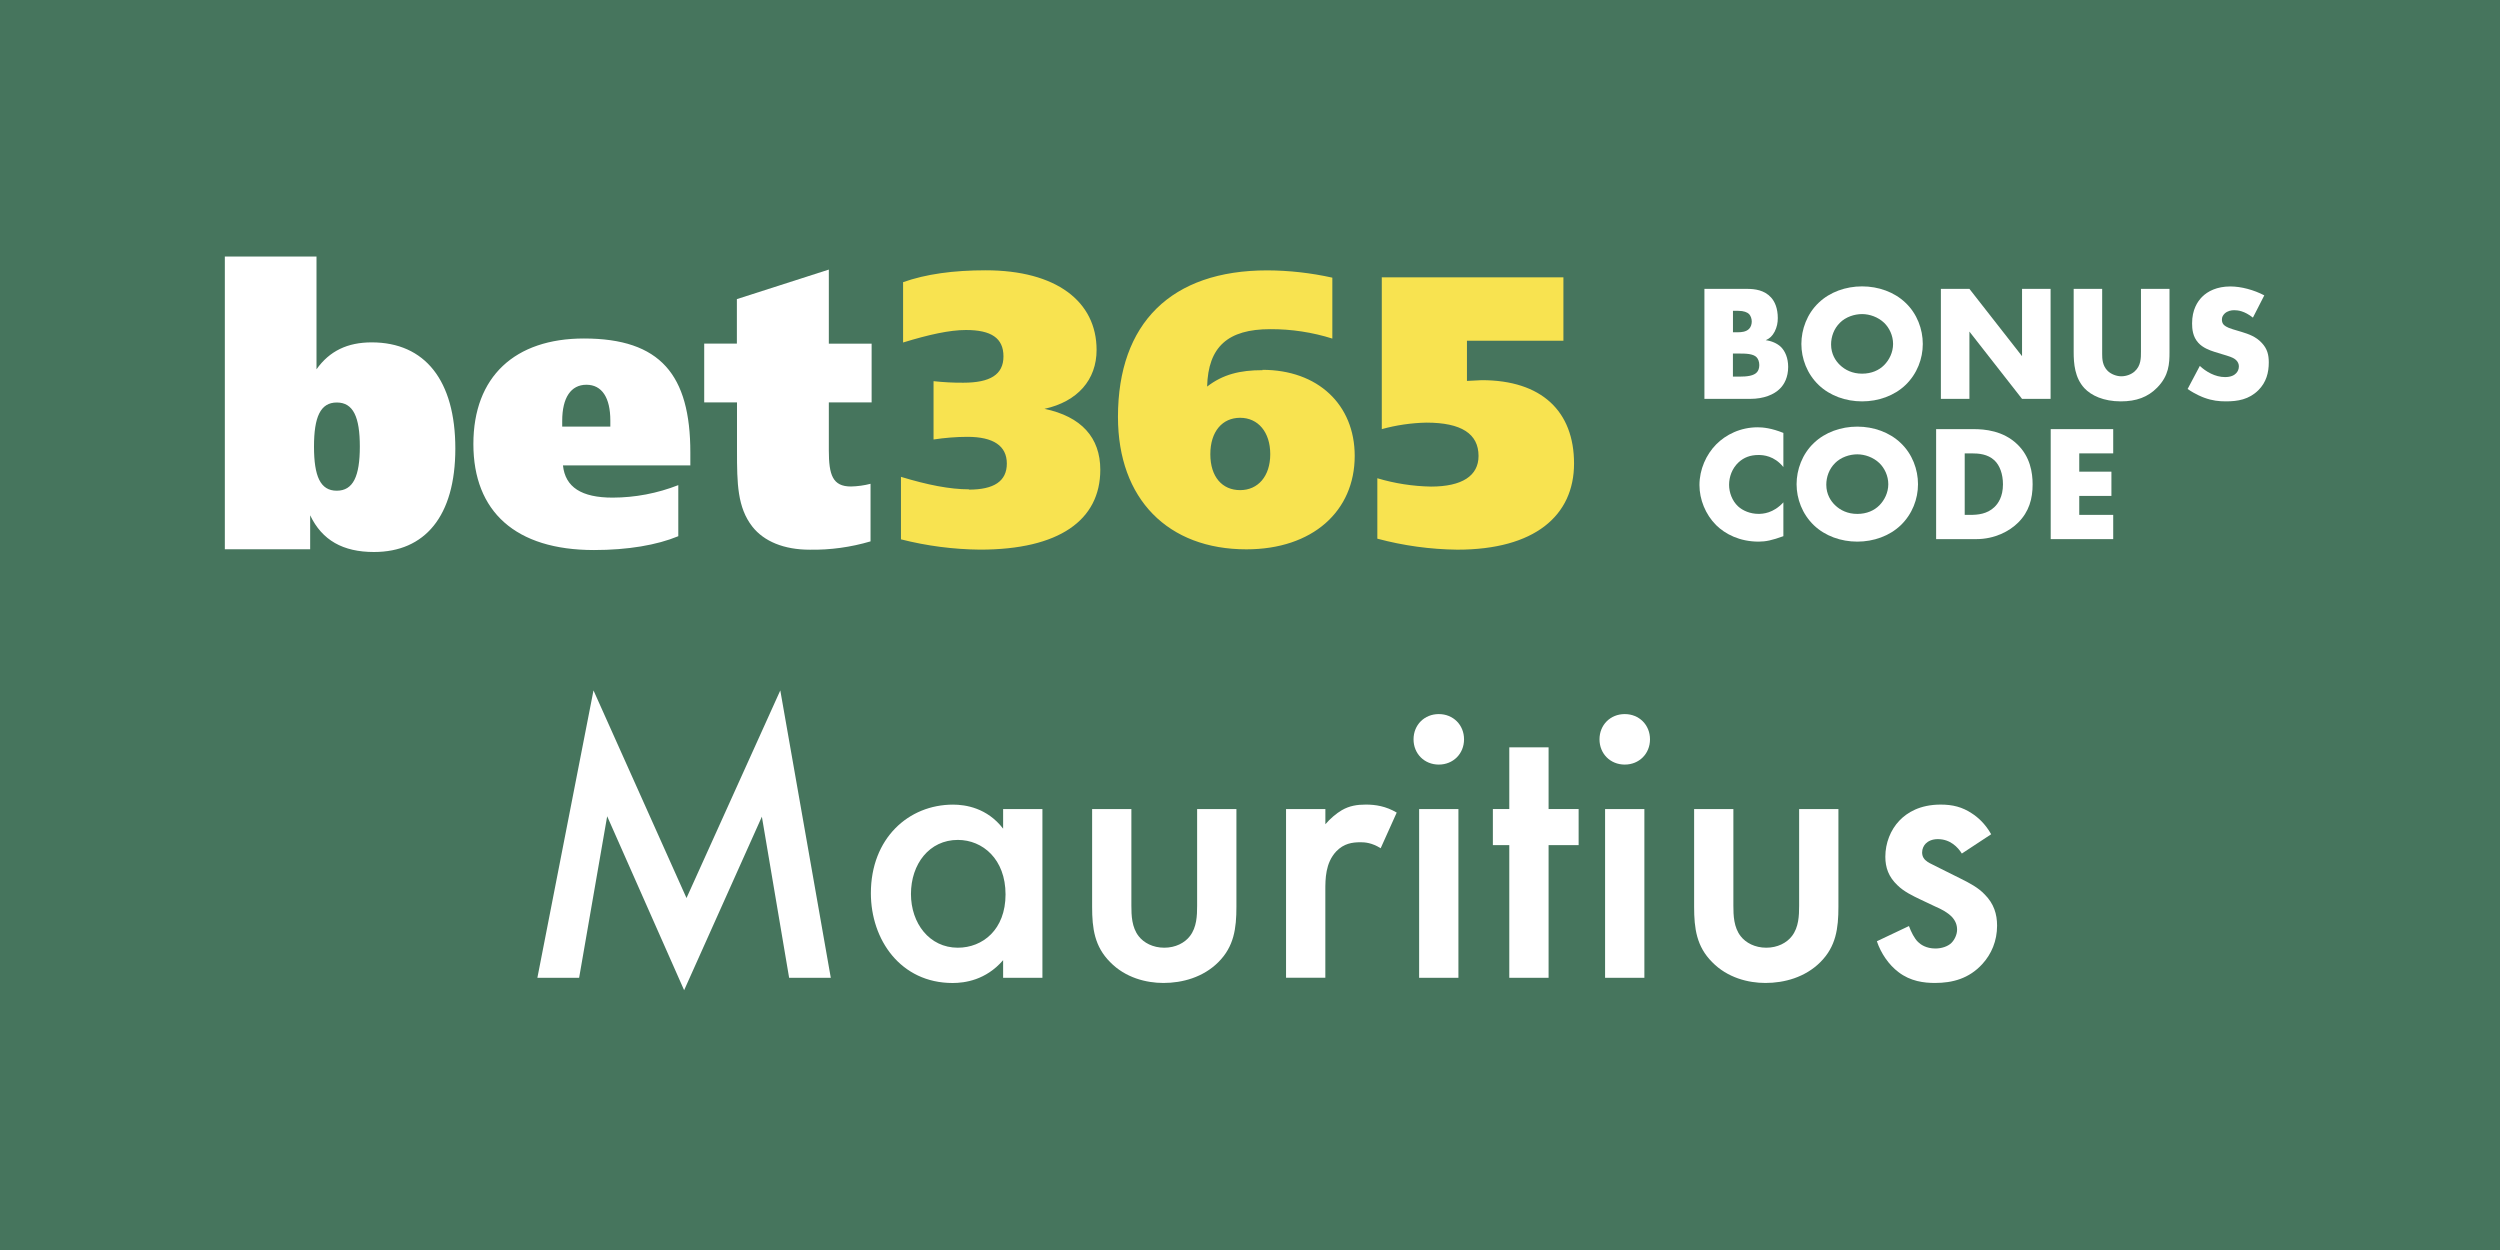 <svg viewBox="0 0 600 300" xmlns="http://www.w3.org/2000/svg"><path d="m0 0h600v300h-600z" fill="#46755d"/><g fill="#fff"><path d="m128.97 234.67 13.47-68.97 22.32 49.83 22.51-49.83 12.12 68.97h-10l-6.54-38.67-18.66 41.65-18.47-41.75-6.73 38.77h-10z"/><path d="m240.75 194.17h9.43v40.5h-9.43v-4.23c-4.14 4.81-9.23 5.48-12.12 5.48-12.5 0-19.62-10.39-19.62-21.55 0-13.18 9.04-21.26 19.72-21.26 2.98 0 8.18.77 12.02 5.77zm-22.12 20.39c0 7.02 4.42 12.89 11.25 12.89 5.96 0 11.45-4.33 11.45-12.79s-5.48-13.08-11.45-13.08c-6.83 0-11.25 5.77-11.25 12.99z"/><path d="m271.53 194.17v23.18c0 2.4.1 5.19 1.73 7.31 1.25 1.63 3.46 2.79 6.16 2.79s4.91-1.15 6.16-2.79c1.64-2.12 1.73-4.91 1.73-7.31v-23.18h9.43v23.47c0 5.19-.58 9.52-4.33 13.27-3.66 3.66-8.66 5-13.18 5-4.14 0-9.14-1.25-12.79-5-3.75-3.75-4.33-8.08-4.33-13.27v-23.47h9.43z"/><path d="m308.66 194.17h9.43v3.65c1.06-1.25 2.6-2.6 3.94-3.37 1.83-1.06 3.66-1.35 5.77-1.35 2.31 0 4.81.38 7.41 1.92l-3.85 8.56c-2.12-1.35-3.85-1.44-4.81-1.44-2.02 0-4.04.29-5.87 2.21-2.6 2.79-2.6 6.64-2.6 9.33v20.97h-9.43v-40.5z"/><path d="m345.31 171.38c3.46 0 6.06 2.6 6.06 6.06s-2.6 6.06-6.06 6.06-6.06-2.6-6.06-6.06 2.6-6.06 6.06-6.06zm4.71 22.8v40.5h-9.43v-40.5z"/><path d="m371.66 202.83v31.84h-9.43v-31.84h-3.94v-8.66h3.94v-14.81h9.43v14.81h7.21v8.66z"/><path d="m389.94 171.38c3.46 0 6.06 2.6 6.06 6.06s-2.6 6.06-6.06 6.06-6.06-2.6-6.06-6.06 2.6-6.06 6.06-6.06zm4.71 22.8v40.5h-9.43v-40.5z"/><path d="m416.01 194.17v23.18c0 2.4.1 5.19 1.73 7.31 1.25 1.63 3.46 2.79 6.16 2.79s4.91-1.15 6.16-2.79c1.64-2.12 1.73-4.91 1.73-7.31v-23.18h9.43v23.47c0 5.19-.58 9.52-4.33 13.27-3.66 3.66-8.66 5-13.18 5-4.14 0-9.14-1.25-12.79-5-3.75-3.75-4.33-8.08-4.33-13.27v-23.47h9.43z"/><path d="m470.84 204.85c-.96-1.54-2.79-3.46-5.77-3.46-1.35 0-2.31.48-2.89 1.06-.48.48-.87 1.25-.87 2.12 0 1.06.48 1.73 1.35 2.31.58.38 1.15.58 3.17 1.63l4.81 2.4c2.12 1.06 4.14 2.12 5.68 3.75 2.21 2.21 2.98 4.71 2.98 7.5 0 3.66-1.35 6.83-3.56 9.23-3.17 3.46-7.12 4.52-11.35 4.52-2.6 0-5.87-.38-8.75-2.6-2.31-1.73-4.23-4.52-5.19-7.41l7.7-3.65c.48 1.35 1.35 3.08 2.21 3.85.58.58 1.92 1.54 4.14 1.54 1.44 0 2.98-.48 3.85-1.35.77-.77 1.35-2.02 1.35-3.17s-.38-2.12-1.25-3.08c-1.15-1.15-2.5-1.83-4.04-2.5l-3.46-1.64c-1.83-.87-4.04-1.92-5.58-3.46-2.12-2.02-2.89-4.23-2.89-6.83 0-3.27 1.25-6.44 3.37-8.66 1.83-1.92 4.91-3.85 9.91-3.85 2.89 0 5.19.58 7.5 2.12 1.35.87 3.17 2.41 4.62 5l-7.02 4.62z"/></g><path d="m232.53 117.51c6 0 9.11-2 9.11-6.25s-3.22-6.42-9.47-6.42c-2.72.01-5.43.23-8.12.64v-14c2.37.26 4.75.39 7.14.37 6.43 0 9.64-1.93 9.64-6.32s-2.93-6.33-9-6.33c-3.94 0-8.93 1.11-15.09 3v-14.48c5.46-1.94 12.06-2.85 19.82-2.85 16.89 0 26.62 7.44 26.62 19.11 0 7.16-4.55 12.39-12.5 14.14 8.84 1.85 13.39 6.9 13.39 14.62 0 12.11-9.9 19.17-28.84 19.17-6.41-.06-12.79-.89-19-2.47v-15c6.35 1.93 11.7 3 16.35 3zm70.45-28.75c13.31 0 22.15 8.36 22.15 20.66 0 13.24-10.1 22.42-26 22.42-18.76 0-30.82-12-30.82-31.78 0-22.5 12.78-35.17 35.82-35.17 5.26.02 10.5.61 15.63 1.75v14.62c-4.82-1.52-9.84-2.28-14.89-2.26-10.17 0-14.92 4.22-15.16 13.78 3.77-2.92 7.87-3.94 13.3-3.94zm1.88 20.24c0-5.33-2.95-8.73-7.23-8.73s-7.15 3.3-7.15 8.74 2.86 8.62 7.15 8.62 7.23-3.33 7.23-8.63zm26.87-42.44h43.49v15.22h-23.15v9.64c1.86-.09 3.14-.18 3.55-.18 14.36 0 22.15 7.46 22.15 20s-9.48 20.68-28 20.68c-6.49-.07-12.94-.96-19.21-2.64v-14.5c4.18 1.25 8.51 1.92 12.87 2 7.48 0 11.42-2.59 11.42-7.35 0-5.31-4.11-8-12.5-8-3.62.07-7.23.6-10.72 1.56v-36.46z" fill="#f8e350"/><g fill="#fff"><path d="m53.96 61.56h22v27.07c3.13-4.4 7.43-6.46 13.25-6.46 12.81 0 20.07 9.18 20.07 25.48s-7.35 24.83-19.53 24.83c-7.43 0-12.45-2.81-15.31-8.81v8.15h-20.48zm21.4 45.62c0 7.13 1.52 10.59 5.46 10.59s5.54-3.46 5.54-10.59-1.59-10.58-5.53-10.58-5.47 3.49-5.47 10.58zm90.29 4.51h-30.54c.54 5.25 4.48 7.74 11.92 7.74 5.39-.01 10.74-1.03 15.76-3v12.26c-5.11 2.12-12.09 3.32-20.24 3.32-18.81 0-28.94-9.22-28.94-25.44s10-25.33 26.53-25.33c18.38 0 25.54 8.75 25.54 27.36v3.13zm-19.17-9.31v-1.47c0-5.44-2-8.57-5.74-8.57s-5.81 3.13-5.81 8.66v1.38zm62.71-19.9v14.1h-10.27v11.52c0 5.9.91 8.66 5.32 8.66 1.58-.04 3.16-.25 4.69-.65v13.82c-4.73 1.4-9.65 2.08-14.58 2-6.21 0-11-2-13.78-5.53-3.61-4.62-3.69-10.41-3.69-18.16v-11.67h-7.87v-14.1h7.84v-10.68l22.07-7.09v17.78z"/><path d="m409.06 95.73v-26.4h10.21c1.9 0 4.16.28 5.78 2.06.91.99 1.62 2.61 1.62 4.95 0 1.15-.2 2.14-.75 3.25-.55 1.03-1.15 1.62-2.14 2.06 1.39.16 2.77.79 3.6 1.58 1.07 1.03 1.78 2.73 1.78 4.83 0 2.49-.95 4.2-1.94 5.18-1.42 1.46-3.92 2.49-7.16 2.49zm6.85-15.99h1.27c.71 0 1.9-.08 2.61-.83.44-.44.63-1.15.63-1.74 0-.67-.24-1.35-.63-1.78-.44-.44-1.27-.79-2.61-.79h-1.27v5.15zm0 10.65h1.54c1.9 0 3.48-.2 4.23-1.07.32-.36.55-.95.55-1.7 0-.83-.28-1.5-.67-1.9-.83-.83-2.53-.87-4.24-.87h-1.42v5.54z"/><path d="m457.31 92.41c-2.69 2.57-6.49 3.92-10.41 3.92s-7.72-1.35-10.41-3.92c-2.81-2.69-4.16-6.37-4.16-9.86s1.35-7.24 4.16-9.9c2.69-2.57 6.49-3.92 10.41-3.92s7.72 1.35 10.41 3.92c2.81 2.65 4.16 6.37 4.16 9.9s-1.35 7.16-4.16 9.86zm-15.75-14.92c-1.42 1.39-2.1 3.33-2.1 5.18 0 2.34 1.11 3.96 2.1 4.91 1.27 1.23 3.05 2.1 5.34 2.1s4.08-.83 5.3-2.06 2.14-3.05 2.14-5.07-.91-3.88-2.14-5.07c-1.46-1.39-3.48-2.1-5.3-2.1s-3.92.67-5.34 2.1z"/><path d="m465.81 95.73v-26.4h6.85l12.63 16.15v-16.15h6.85v26.4h-6.85l-12.63-16.15v16.15z"/><path d="m504.52 69.33v15.63c0 1.11.04 2.81 1.35 4.08.79.75 2.06 1.27 3.25 1.27s2.41-.47 3.17-1.15c1.58-1.39 1.54-3.33 1.54-4.79v-15.04h6.85v15.16c0 2.77-.12 5.66-2.97 8.55-2.22 2.26-4.99 3.29-8.71 3.29-4.16 0-7.12-1.42-8.75-3.17-2.3-2.49-2.57-5.86-2.57-8.67v-15.16h6.85z"/><path d="m527.95 87.81c1.46 1.38 3.68 2.69 6.06 2.69 1.39 0 2.22-.44 2.65-.91.4-.4.67-.99.67-1.66 0-.52-.2-1.11-.75-1.58-.67-.59-1.7-.87-3.4-1.38l-1.78-.55c-1.11-.36-2.73-.95-3.8-2.14-1.35-1.46-1.5-3.33-1.5-4.67 0-3.25 1.27-5.22 2.41-6.37 1.35-1.35 3.56-2.49 6.77-2.49 2.61 0 5.66.83 8.15 2.14l-2.73 5.34c-2.06-1.62-3.6-1.78-4.51-1.78-.67 0-1.58.16-2.26.79-.4.4-.67.83-.67 1.42 0 .47.08.83.36 1.19.2.24.67.71 2.3 1.19l2.1.63c1.66.51 3.4 1.11 4.79 2.61 1.35 1.42 1.7 2.89 1.7 4.71 0 2.42-.59 4.75-2.49 6.65-2.26 2.26-4.99 2.69-7.8 2.69-1.66 0-3.25-.16-5.19-.87-.44-.16-2.1-.79-4-2.1l2.93-5.54z"/><path d="m428.02 128.68c-2.73.99-4.23 1.31-5.94 1.31-4.59 0-8.04-1.82-10.21-3.96-2.57-2.57-4-6.17-4-9.62 0-3.76 1.62-7.32 4-9.74 2.34-2.38 5.86-4.12 9.97-4.12 1.27 0 3.32.2 6.17 1.35v8.19c-2.22-2.73-4.83-2.89-5.98-2.89-1.98 0-3.48.59-4.75 1.74-1.62 1.5-2.3 3.56-2.3 5.42s.75 3.84 2.14 5.15c1.15 1.07 2.97 1.82 4.91 1.82 1.03 0 3.56-.12 5.98-2.77v8.11z"/><path d="m456.16 126.07c-2.69 2.57-6.49 3.92-10.41 3.92s-7.72-1.35-10.41-3.92c-2.81-2.69-4.16-6.37-4.16-9.86s1.35-7.24 4.16-9.9c2.69-2.57 6.49-3.92 10.41-3.92s7.72 1.35 10.41 3.92c2.81 2.65 4.16 6.37 4.16 9.9s-1.35 7.16-4.16 9.86zm-15.75-14.92c-1.42 1.39-2.1 3.33-2.1 5.18 0 2.34 1.11 3.96 2.1 4.91 1.27 1.23 3.05 2.1 5.34 2.1s4.08-.83 5.3-2.06 2.14-3.05 2.14-5.07-.91-3.88-2.14-5.07c-1.46-1.39-3.48-2.1-5.3-2.1s-3.92.67-5.34 2.1z"/><path d="m464.67 129.39v-26.4h8.99c2.65 0 7.08.36 10.49 3.64 3.09 2.97 3.68 6.77 3.68 9.62 0 3.48-.87 6.57-3.44 9.14-2.1 2.1-5.62 4-10.13 4h-9.58zm6.85-5.82h1.39c1.66 0 4-.16 5.78-1.9.87-.83 2.02-2.49 2.02-5.42 0-2.46-.75-4.55-2.06-5.78-1.62-1.5-3.76-1.66-5.46-1.66h-1.66v14.76z"/><path d="m507.17 108.81h-8.15v4.39h7.72v5.82h-7.72v4.55h8.15v5.82h-15v-26.4h15z"/></g></svg>